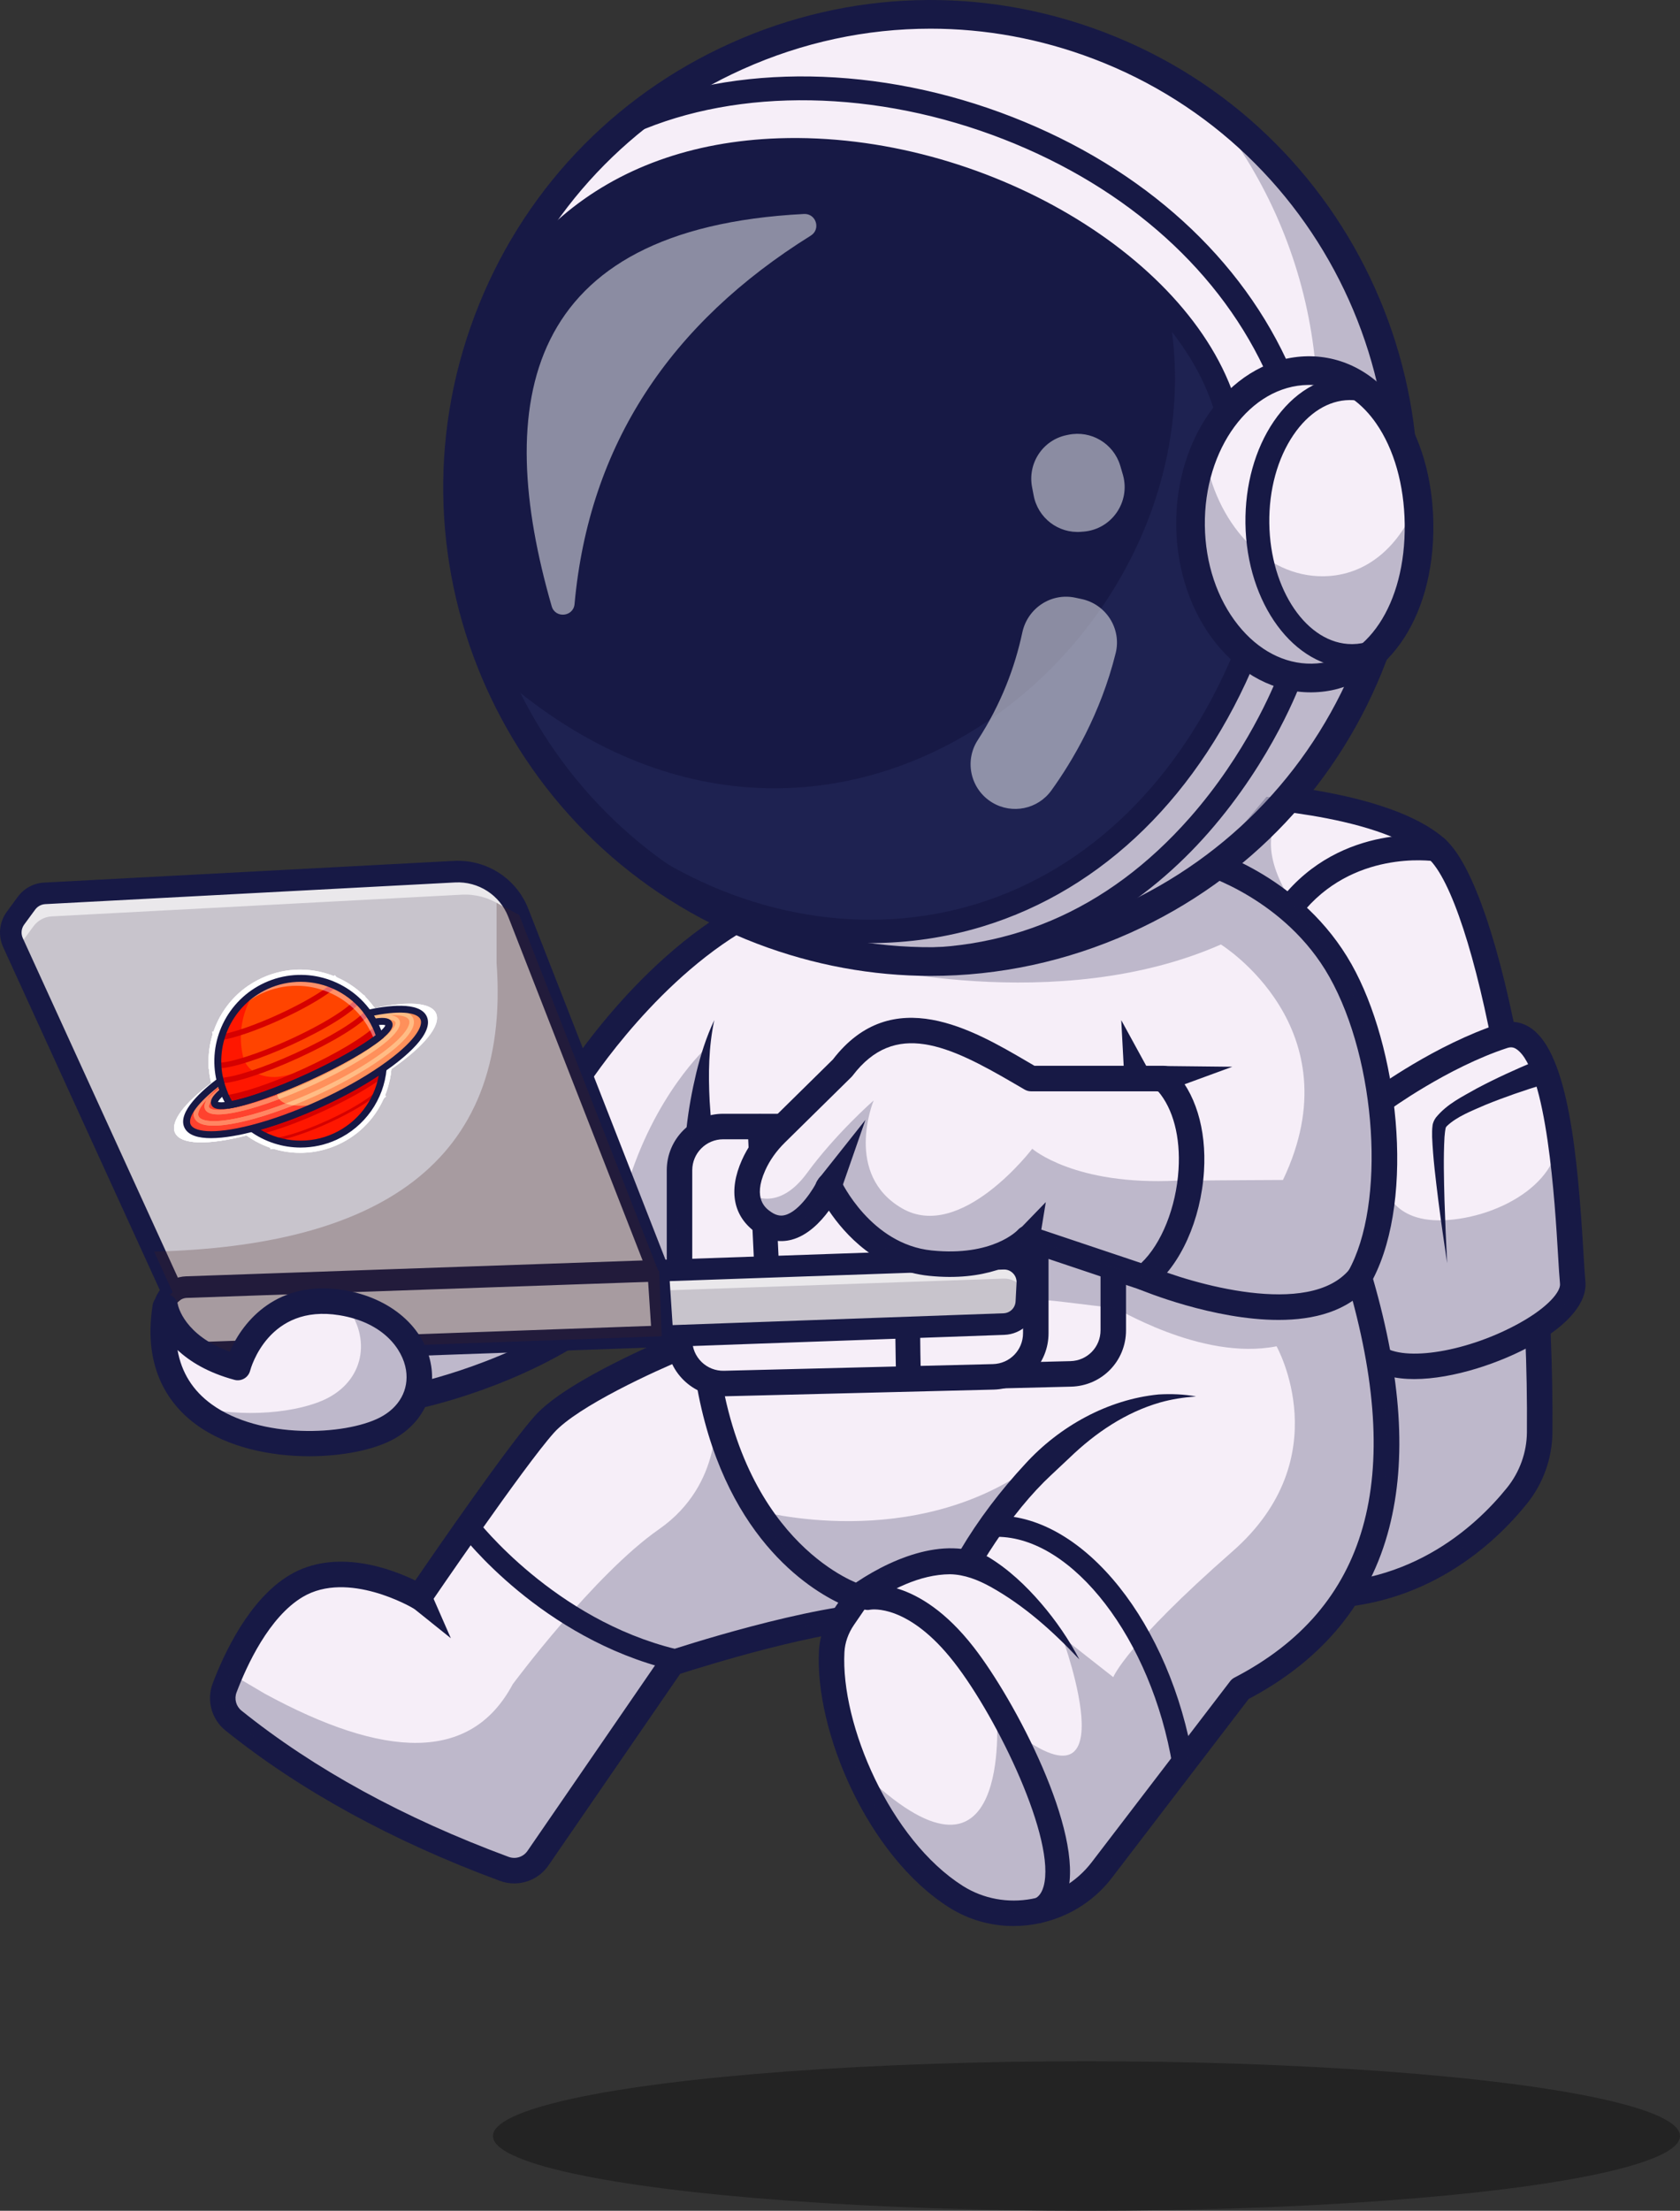 <svg xmlns="http://www.w3.org/2000/svg" id="Layer_2" data-name="Layer 2" viewBox="0 0 2434.8 3201.95"><rect x="0" y="0" width="2434.8" height="3201.95" fill="#333333" stroke="none"/><defs><style> .cls-1 { fill: #f6eef8; } .cls-2 { fill: #fff; } .cls-3 { fill: #ff1700; } .cls-4 { fill: #ffbc85; } .cls-5 { fill: #ff422e; } .cls-6 { fill: #f40; } .cls-7 { fill: #ff905b; } .cls-8 { fill: #ff8663; } .cls-9 { fill: #d60000; } .cls-10 { fill: #c8c4cc; } .cls-11 { fill: #171945; } .cls-12 { fill: #1e2251; } .cls-13 { fill: #232323; } .cls-14 { fill: #451e1d; } .cls-15 { opacity: .25; } .cls-16 { opacity: .41; } .cls-17 { opacity: .61; } .cls-18 { opacity: .5; } </style></defs><g id="Layer_1-2" data-name="Layer 1"><g><g><path class="cls-1" d="M1284.18,2339.38c-9.02,.15-18.71,.77-28.96,1.79-110.19,10.86-281.1,67.39-281.1,67.39l-194.39,282.64c-10.86,15.73-31.06,22.14-48.99,15.53-150.26-55.61-282.13-126.23-392.26-214.74-14.09-11.33-19.32-30.39-12.91-47.3,2.41-6.3,5.23-13.38,8.46-20.96,18.09-41.97,49.66-99.47,95.17-126.64,76.26-45.46,178.55,15.99,178.55,15.99,0,0,136.63-200.49,181.47-250.46,44.84-49.97,195.62-111.47,195.62-111.47l269.47,190.49s135.81,196.03,29.88,197.72Z"></path><path class="cls-1" d="M2231.42,2074.73c-.31,33.31-11.89,65.55-32.8,91.48-49.1,60.99-155.75,158.67-326.77,143.6-39.15-3.43-73.59-30.54-103.83-73.65-160.15-227.91-203.66-903.83-203.66-903.83l221.65-181.94s216.53,7.64,295.97,78.77c34.7,31.06,69.34,134.07,96.55,271.16,13.53,68.16,25.27,144.78,34.18,225.19,7.12,63.96,12.45,130.33,15.58,196.7,2.46,51.2,3.54,102.4,3.13,152.52Z"></path><path class="cls-11" d="M1906.95,2329.84c-11.92,0-24.14-.53-36.72-1.64-111.25-9.8-199.58-181.99-262.52-511.8-45.81-240.01-61.64-480.49-61.79-482.89-.65-10.18,7.07-18.97,17.25-19.63,10.19-.6,18.97,7.07,19.63,17.25,.15,2.38,15.86,240.85,61.26,478.63,57.8,302.64,139.27,473.68,229.41,481.62,162.93,14.32,264.63-79.52,310.74-136.76,18.27-22.68,28.47-51.12,28.72-80.07,3.17-375.95-76.14-771.51-143.28-831.64-73.51-65.82-282.18-74-284.27-74.07-10.2-.36-18.17-8.93-17.81-19.12,.36-10.2,9.06-18.12,19.12-17.81,9.11,.32,224.16,8.74,307.62,83.47,83.07,74.38,158.68,492.07,155.58,859.48-.31,37.25-13.42,73.81-36.89,102.94-47.19,58.57-147.4,152-306.04,152.02Z"></path><path class="cls-1" d="M2228.29,1922.21c-69.24,44.69-189.52,76.82-236,41.77l5.84-246.41,2.97-123.77s86.92-63.86,177.43-93.48c41.82-13.68,65.14,47.61,78.77,124.02,.15,.92,.31,1.95,.51,2.97,15.37,88.35,18.09,195.57,21.47,230.31,2,20.6-19.06,43.92-50.99,64.57Z"></path><path class="cls-11" d="M2049.83,1997.35c-26.98,0-51.15-5.4-68.67-18.63-8.15-6.15-9.77-17.73-3.62-25.88,6.15-8.15,17.73-9.77,25.88-3.62,31.79,23.99,125.25,8.27,200-33.64,41.02-23,58.55-45.23,57.48-56.15-.94-9.63-1.8-24.04-2.89-42.28-4.35-73.16-15.89-267.49-60.11-297.58-4.32-2.94-8.27-3.43-13.61-1.68-86.51,28.32-171.43,90.19-172.28,90.81-8.22,6.03-19.79,4.26-25.83-3.97-6.04-8.23-4.27-19.79,3.96-25.83,3.65-2.68,90.4-65.94,182.64-96.14,16.22-5.31,32.09-3.15,45.9,6.25,54.66,37.2,68,187.75,76.21,325.94,1.06,17.85,1.9,31.95,2.77,40.87,2.95,30.12-24.1,62.79-76.18,91.99-45.45,25.49-114.78,49.52-171.66,49.53Z"></path><g class="cls-15"><path class="cls-11" d="M2228.29,1922.21c2.46,51.2,3.54,102.4,3.13,152.52-.31,33.31-11.89,65.55-32.8,91.48-49.1,60.99-155.75,158.67-326.77,143.6-39.15-3.43-73.59-30.54-103.83-73.65,2.82-99.83,16.76-107.16,27.83-204.18,11.94-105.16,32.44-173.48,46.12-188.85l156.16-125.56,7.48-6s5.54,58.53,85.79,55.76c41.2-1.44,87.69-16.4,121.31-41.82,31.88-24.14,52.12-57.71,45.1-98.19,15.37,88.35,18.09,195.57,21.47,230.31,2,20.6-19.06,43.92-50.99,64.57Z"></path></g><path class="cls-11" d="M2237.46,1570.47c-28.52,8.73-57.38,18.6-85.02,29.9-18.94,8.32-40.88,16.62-55.37,30.44-.69,.67-.86,1.15-1.39,1.74-.05,.35-.26,.23-.37,.61-.96,4.11-1.46,9.37-1.83,13.75-1.69,29.7-.79,60.52-.02,90.94,.93,30.52,2.26,61.06,3.89,91.6-4.61-30.23-8.92-60.52-12.83-90.89-3.75-30.47-7.68-60.63-8.98-92.04-.02-5.01-.16-10.78,.57-15.89,.3-4.18,2.49-8.7,4.88-12.01,16.52-20.22,38.58-30.36,59.98-42.58,27.69-14.6,55.65-27.34,84.56-39.39,23.41-8.74,35.76,25.86,11.93,33.83h0Z"></path><path class="cls-11" d="M745.28,2727.81c-7,0-14.08-1.22-20.94-3.76-155.64-57.56-289.36-130.78-397.45-217.64-20.4-16.39-27.89-43.83-18.63-68.28,16.53-43.63,52.98-122.02,111.45-156.9,66.93-39.93,148.48-8.52,182.07,7.81,31.85-46.42,134.89-195.54,173.67-238.75,47.14-52.53,196.06-113.66,202.37-116.24,9.45-3.86,20.23,.68,24.09,10.13,3.85,9.45-.68,20.23-10.13,24.09-40.85,16.67-154.4,68.34-188.83,106.7-43.52,48.49-178.61,246.53-179.97,248.52-5.52,8.09-16.39,10.48-24.79,5.43-.91-.54-93.88-55.14-159.55-15.96-48.85,29.14-81,99.13-95.82,138.25-3.58,9.44-.68,20.04,7.21,26.38,104.98,84.36,235.23,155.62,387.12,211.78,10.05,3.72,21.28,.15,27.34-8.66l194.41-282.63c2.29-3.32,5.6-5.81,9.43-7.07,8.44-2.79,208.06-68.38,315.56-70.12,16.04-.26,18.96-5.94,19.92-7.8,13.57-26.41-30.59-111.64-64.71-160.93-5.81-8.39-3.72-19.9,4.67-25.71,8.39-5.81,19.9-3.72,25.71,4.67,16.24,23.44,95.8,143.18,67.2,198.85-6.38,12.44-20.62,27.37-52.2,27.88-92.03,1.48-264.73,55.46-298.69,66.35l-190.85,277.46c-11.51,16.73-30.25,26.14-49.67,26.14Z"></path><g class="cls-15"><path class="cls-11" d="M1291.45,2254.82c0,11.53-7.69,17.94-16.66,41-3.74,9.58-10.81,26.14-19.58,45.36-110.19,10.86-281.1,67.39-281.1,67.39l-194.39,282.64c-10.86,15.73-31.06,22.14-48.99,15.53-150.26-55.61-282.13-126.23-392.26-214.74-14.09-11.33-19.32-30.39-12.91-47.3,2.41-6.3,5.23-13.38,8.46-20.96l49.71,29.26c172.71,93.99,298.48,100.55,359.36-13.68,0,0,117.87-158.87,211.97-224.47,94.09-65.65,81.44-170.15,81.44-170.15l226.78,181.94c7.69,6.41,28.19,16.66,28.19,28.19Z"></path></g><path class="cls-11" d="M976.28,2418.82c-1.2,0-2.42-.14-3.64-.44-187.64-45.61-301.16-192.44-305.9-198.67-5.14-6.76-3.84-16.4,2.92-21.55,6.76-5.14,16.4-3.83,21.54,2.91,1.23,1.61,112.06,144.48,288.7,187.42,8.25,2,13.32,10.32,11.31,18.57-1.71,7.03-8,11.75-14.93,11.75Z"></path><path class="cls-1" d="M602.88,2022.01s145.28-29.82,260.41-114.41l-282.93,21.55"></path><g class="cls-15"><path class="cls-11" d="M602.88,2022.01s145.28-29.82,260.41-114.41l-282.93,21.55"></path></g><path class="cls-11" d="M602.86,2040.49c-8.59,0-16.28-6.02-18.08-14.76-2.06-9.99,4.38-19.76,14.37-21.82,1.42-.29,142.84-30.12,253.19-111.2,8.23-6.04,19.79-4.27,25.83,3.95,6.04,8.22,4.27,19.79-3.95,25.83-117.04,85.99-261.54,116.36-267.63,117.61-1.25,.26-2.5,.38-3.74,.38Z"></path><path class="cls-1" d="M1797.54,2446.13l-200.64,262.19c-50.02,65.34-141.86,82.72-211.4,38.74-61.7-39.05-113.82-111.83-145.91-188.6-24.09-57.45-36.9-117.16-34.23-166.71,.92-17.53,7.12-34.34,17.01-48.79l20.6-30.08s-180.45-54.99-219.3-336.5v-73.49s-93.94-6.25-100.81-18.5c-6.82-12.25-93.74-311.19-93.74-311.19,0,0,117.67-191.42,286.79-265.68,79.74-35,191.11-48.43,286.48-52.89,106.91-4.97,193.77,1.38,193.77,1.38l150.37-7.94s127.87,36.44,196.18,157.69c68.37,121.31,88.87,335.32,27.37,444.43,79.9,271.83,45.61,482.82-172.56,595.93Z"></path><path class="cls-11" d="M1468.99,2789.52c-32.29,0-64.71-8.71-93.37-26.85-118.96-75.31-194.94-256.44-188.71-371.91,1.1-20.38,8.09-40.52,20.23-58.23l7.75-11.31c-52.12-25.35-177.38-109.5-209.52-342.32-.12-.84-.18-1.68-.18-2.53v-56.3c-87.6-7.23-94.59-19.75-98.44-26.66-6.84-12.24-62.7-202.64-95.38-315.04-1.46-5-.73-10.4,2-14.84,4.93-8.02,122.7-197.19,295.12-272.92,171.35-75.26,476.12-53.94,489.02-53,10.18,.74,17.82,9.6,17.08,19.78-.74,10.18-9.54,17.87-19.78,17.08-3.06-.22-308.54-21.57-471.46,49.98-144.09,63.28-251.62,217.52-274.15,251.68,30.83,105.88,78.41,266.98,88.76,296.25,12.84,4.66,53.42,9.85,86.94,12.09,9.7,.65,17.25,8.71,17.25,18.44v72.18c37.18,265.63,204.53,319.63,206.22,320.14,5.63,1.72,10.1,6.01,12.05,11.56,1.95,5.55,1.13,11.7-2.19,16.55l-20.6,30.07c-8.31,12.12-13.08,25.72-13.81,39.33-5.66,105.03,66.51,272.19,171.57,338.69,60.64,38.38,142.7,23.3,186.82-34.35l200.66-262.17c1.65-2.16,3.76-3.92,6.17-5.17,193.96-100.55,247.38-288.42,163.32-574.34-1.41-4.79-.82-9.94,1.63-14.29,54.71-97.05,41.43-304.21-27.34-426.26-63.59-112.86-183.98-148.68-185.19-149.02-9.8-2.82-15.47-13.05-12.66-22.85,2.81-9.8,13.01-15.47,22.81-12.68,5.52,1.57,135.99,39.96,207.23,166.42,66.67,118.33,93.08,335.53,31.09,455.58,41.22,143.21,48.92,261.04,23.55,359.99-27.68,107.99-96.22,191.52-203.76,248.33l-198.17,258.93c-34.84,45.52-88.5,69.96-142.57,69.96Z"></path><path class="cls-1" d="M1160.41,1627.31h389.79c34.95,0,63.27,28.33,63.27,63.27v236.02c0,34.33-27.38,62.4-61.71,63.26l-389.79,9.67c-35.55,.88-64.84-27.69-64.84-63.26v-245.69c0-34.95,28.33-63.27,63.27-63.27Z"></path><path class="cls-11" d="M1160.34,2018.02c-21.44,0-41.61-8.2-57.02-23.23-15.91-15.52-24.67-36.3-24.67-58.52v-245.69c0-45.08,36.67-81.75,81.75-81.75h389.79c45.08,0,81.75,36.67,81.75,81.75v236.02c0,44.72-35.02,80.62-79.72,81.73l-389.79,9.67c-.7,.02-1.4,.03-2.09,.03Zm.07-372.24c-24.7,0-44.79,20.1-44.79,44.79v245.69c0,12.18,4.8,23.57,13.52,32.07,8.72,8.5,20.17,13.07,32.39,12.71l389.79-9.67c24.5-.61,43.68-20.28,43.68-44.79v-236.02c0-24.7-20.1-44.79-44.79-44.79h-389.79Z"></path><path class="cls-1" d="M1048.09,1631.58h389.79c34.95,0,63.27,28.33,63.27,63.27v236.02c0,34.33-27.38,62.4-61.71,63.26l-389.79,9.67c-35.55,.88-64.84-27.69-64.84-63.26v-245.69c0-34.95,28.33-63.27,63.27-63.27Z"></path><path class="cls-11" d="M1316.67,2015.11c-9.7,0-17.69-7.74-17.92-17.5-.77-31.69-1.72-81.35-.8-106.95-28.11-7.02-112.39-18.14-188.13-25.98-8.82-.91-15.65-8.13-16.07-16.99l-10.25-215.26c-.47-9.9,7.17-18.3,17.06-18.77,9.93-.44,18.3,7.17,18.77,17.07l9.52,199.88c189.38,20.11,197.31,31.13,202.11,37.78,3.22,4.47,4.39,10.06,3.22,15.35-1.23,7.83-.76,63.7,.44,113,.24,9.9-7.59,18.13-17.49,18.37-.15,0-.3,0-.45,0Zm-10.61-121.86h0Zm-6.93-17.26c-.09,.39-.16,.78-.22,1.17,.07-.43,.14-.82,.22-1.17Zm0-.01s0,0,0,0c0,0,0,0,0,0Z"></path><path class="cls-11" d="M1048.02,2022.3c-21.44,0-41.62-8.21-57.02-23.23-15.91-15.52-24.67-36.3-24.67-58.52v-245.69c0-45.08,36.67-81.75,81.76-81.75h389.79c45.08,0,81.75,36.67,81.75,81.75v236.02c0,44.72-35.02,80.62-79.72,81.73l-389.79,9.67c-.7,.02-1.4,.03-2.09,.03Zm.06-372.24c-24.7,0-44.8,20.1-44.8,44.79v245.69c0,12.18,4.8,23.56,13.52,32.07,8.72,8.5,20.3,12.99,32.39,12.72l389.79-9.67c24.5-.61,43.68-20.28,43.68-44.78v-236.02c0-24.7-20.1-44.79-44.79-44.79h-389.79Z"></path><path class="cls-10" d="M1488.92,1858.61l-1.44,27.06c-.92,17.48-15.02,31.36-32.54,32.03l-495.94,17.68-685.51,24.5c-18.71,.67-34.39-13.99-35-32.75l-.87-28.14c-.36-11.02,4.66-20.96,12.66-27.37h.05c5.48-4.46,12.35-7.23,19.94-7.48l683.67-23.73,1.38-.05,498.66-17.32c19.83-.67,35.98,15.73,34.95,35.57Z"></path><g class="cls-17"><path class="cls-2" d="M1488.92,1858.61l-.97,18.76c-3.79-14.96-17.63-26.09-33.98-25.52l-498.2,17.32-.72-28.8,498.91-17.32c19.83-.67,35.98,15.73,34.95,35.57Z"></path></g><path class="cls-10" d="M960.02,1932.82l-1.13-.1-708.57-61.09h-.05l-26.91-58.89L18.83,1365.23c-5.33-11.63-3.95-25.16,3.64-35.46l15.89-21.63c6.25-8.46,15.99-13.73,26.5-14.25l593.88-31.42c40.44-2.15,77.64,21.83,92.4,59.55l1.23,3.07,201.56,515.31,3.48,52.94,2.61,39.46Z"></path><g class="cls-17"><path class="cls-2" d="M954.49,1848.98l-193.11-493.63c-14.76-37.72-51.97-61.7-92.4-59.55l-593.88,31.42c-10.51,.51-20.24,5.79-26.5,14.25l-15.89,21.63c-3.89,5.33-6.2,11.48-6.71,17.78l-7.17-15.63c-5.33-11.63-3.95-25.16,3.64-35.46l15.89-21.63c6.25-8.46,15.99-13.73,26.5-14.25l593.88-31.42c40.44-2.15,77.64,21.83,92.4,59.55l202.79,518.39,.56,8.56Z"></path></g><path class="cls-11" d="M272.25,1975.54c-12.58,0-24.49-4.69-33.73-13.33-9.68-9.05-15.23-21.33-15.65-34.57l-.87-28.16c-.85-27.15,20.55-50.01,47.7-50.95h0l1183.73-41.11c13.85-.5,27.29,4.9,36.98,14.76,9.69,9.86,14.83,23.43,14.11,37.24l-1.42,27.06c-1.35,25.77-21.82,45.91-47.61,46.83l-1181.43,42.21c-.61,.02-1.21,.03-1.81,.03Zm-1.46-95.76h0c-9.98,.35-17.84,8.75-17.53,18.73l.87,28.16c.15,4.87,2.19,9.38,5.75,12.71,3.56,3.33,8.2,5.03,13.06,4.89l1181.43-42.21c9.48-.34,17-7.74,17.5-17.21l1.42-27.06c.27-5.15-1.57-10.01-5.19-13.69-3.61-3.68-8.41-5.63-13.59-5.42l-1183.73,41.11Z"></path><path class="cls-11" d="M960.03,1948.44c-8.17,0-15.04-6.34-15.59-14.6l-5.95-89.98-201.92-516.14c-12.32-31.49-43.32-51.41-77.03-49.65l-593.87,31.41c-5.86,.31-11.23,3.2-14.7,7.93l-15.9,21.62c-4.2,5.71-4.98,13.25-2.03,19.7l231.44,506.4c3.59,7.85,.13,17.13-7.72,20.72-7.85,3.61-17.13,.13-20.72-7.72L4.59,1371.73c-7.66-16.75-5.63-36.38,5.28-51.22l15.9-21.62c9.05-12.3,22.99-19.82,38.24-20.63l593.87-31.41c47.27-2.44,90.57,25.42,107.81,69.48l202.8,518.39c.58,1.49,.94,3.07,1.04,4.67l6.11,92.39c.57,8.62-5.95,16.06-14.57,16.63-.35,.02-.7,.03-1.04,.03Z"></path><g class="cls-15"><path class="cls-14" d="M959,1935.38l-685.51,24.5c-18.71,.67-34.39-13.99-35-32.75l-.87-28.14c-.36-11.02,4.66-20.96,12.66-27.37l-26.91-58.89c318-7.94,517.98-123.51,496.3-418.09v-87.12l32.7,17.58,201.56,515.31,1.38-.05c.77,18.86,1.49,36.75,2.1,52.99,.56,14.66,1.08,27.93,1.49,39.36,.05,.92,.05,1.79,.1,2.67Z"></path></g><g><path class="cls-1" d="M344.62,1980.64s29.9-113.6,150.33-93.96c120.44,19.65,148.62,139.23,64.06,182.79-84.56,43.56-353.62,36.73-319.45-176.81,0,0,10.25,62.35,105.06,87.98Z"></path><g class="cls-15"><path class="cls-11" d="M559,2069.45c-58.42,30.08-204.9,36.13-278.59-33.41,71.39,19.12,153.7,9.79,194.03-10.97,56.99-29.37,62.78-93.27,23.57-137.81,117.82,21.11,144.83,138.99,60.99,182.19Z"></path></g><path class="cls-11" d="M448.29,2109.1c-56.69,0-118.44-12.84-163.28-45.32-37.42-27.11-78.85-79.31-63.7-174.04,1.43-8.95,9.14-15.54,18.21-15.56,.01,0,.03,0,.04,0,9.05,0,16.77,6.55,18.23,15.48,.34,1.72,9.3,44.41,75.27,68.02,19.16-45.21,70.03-104.71,164.87-89.24,68.34,11.15,118.19,54.29,126.99,109.92,7.04,44.45-14.98,85.65-57.44,107.53-27.42,14.13-71.51,23.21-119.18,23.21Zm-191-153.87c5.68,32.59,22.19,58.91,49.39,78.62,70.23,50.88,193.3,45.24,243.86,19.19,28.23-14.55,42.39-40.3,37.86-68.9-4.76-30.07-32.87-68.86-96.44-79.23-102.69-16.77-128.44,76.45-129.49,80.42-1.25,4.76-4.35,8.82-8.61,11.29-4.26,2.46-9.33,3.13-14.08,1.85-38.64-10.44-64.82-26.7-82.5-43.24Z"></path></g><g><path class="cls-1" d="M1725.07,1709.99c-6.76,57.3-31.57,112.9-67.19,140.22l-168.92-56.63s-39.92,46.12-140.47,35.87c-100.6-10.25-146.73-112.13-146.73-112.13,0,0-42.9,89.07-94.81,53.2-14.14-9.79-20.96-21.83-23.22-34.44-2.92-16.4,1.85-33.77,8.35-48.38,7.74-17.37,19.06-32.9,32.65-46.23l96.25-94.76c81.13-106.75,194.75-29.88,273.31,15.37h192.19c34.64,34.29,45.25,91.89,38.59,147.91Z"></path><path class="cls-11" d="M1657.88,1868.68c-1.97,0-3.95-.32-5.87-.96l-158.72-53.2c-18.54,14.72-64.63,41.68-146.7,33.32-75.43-7.69-122.51-60.57-145.28-94.45-12.37,16.84-30.89,36.02-54.03,42.13-17.35,4.59-34.93,1.2-50.83-9.8-33.67-23.28-41.21-60.77-21.22-105.56,8.4-18.82,20.69-36.28,36.54-51.87l95.33-93.82c85.85-111.55,203.38-42.78,281.24,2.77,3.71,2.17,7.36,4.3,10.93,6.38h187.23c4.87,0,9.54,1.92,13,5.34,32.72,32.38,49.27,86.07,45.42,147.31-4.44,70.5-34.19,136.67-75.78,168.59-3.27,2.51-7.23,3.82-11.25,3.82Zm-168.92-93.58c1.96,0,3.94,.31,5.87,.96l159.04,53.31c29.31-27.62,50.7-80.45,54.16-135.41,2.97-47.12-7.76-87.91-29.56-113.37h-184.16c-3.24,0-6.42-.85-9.22-2.47-5-2.88-10.15-5.89-15.42-8.97-95.11-55.65-172.74-91.81-233.98-11.23-.53,.7-1.12,1.37-1.75,1.99l-96.26,94.73c-12.54,12.34-22.2,26-28.71,40.59-18.49,41.45,1.11,55,8.49,60.1,9.22,6.38,16.02,5.61,20.33,4.48,21.33-5.6,41.84-39.18,47.34-50.5,3.13-6.44,9.82-10.52,16.88-10.41,7.16,.1,13.63,4.31,16.59,10.84,.41,.89,43.27,92.33,131.74,101.35,88.53,9.03,124.31-29.2,124.65-29.58,3.57-4.13,8.71-6.39,13.97-6.39Z"></path><path class="cls-11" d="M1185.58,1708.43l68.72-86.54-36.34,104.36c-3.4,9.78-14.09,14.94-23.86,11.54-12.05-3.94-16.52-19.61-8.51-29.35h0Z"></path><polygon class="cls-11" points="1472.1 1786.02 1515.67 1741.05 1505.83 1801.13 1472.1 1786.02 1472.1 1786.02"></polygon><g class="cls-15"><path class="cls-11" d="M1725.07,1709.99c-6.76,57.3-31.57,112.9-67.19,140.22l-168.92-56.63s-39.92,46.12-140.47,35.87c-100.6-10.25-146.73-112.13-146.73-112.13,0,0-42.9,89.07-94.81,53.2-14.14-9.79-20.96-21.83-23.22-34.44l5.69-5.69s38.44,25.62,80.31-31.62c41-56.07,94.3-103.11,96.45-104.96-1.33,3.28-42.95,107.42,41.05,156.21,85.43,49.56,188.8-86.25,188.8-86.25,0,0,61.5,53.81,210.12,46.12,6.76-.36,13.07-.31,18.91,.1Z"></path></g></g><path class="cls-11" d="M1231.74,2298.24c52.79-38.01,136.98-76.21,200.4-43.32,29.27,17.6,54.57,41.5,76.63,67.14,21.65,25.19,40.33,52.48,55.58,81.39-38.46-40.9-80.02-78.13-128.79-105.27-18.34-10-37.52-17.74-58.68-18.15-43.89,.21-87.26,22.65-122.67,47.54-19.85,14.65-41.88-13.85-22.48-29.33h0Z"></path><path class="cls-11" d="M1503.96,2785.52c-7.19,0-13.98-4.35-16.73-11.46-3.58-9.24,1.01-19.63,10.25-23.21,4.72-1.83,11.41-5.76,15-18.75,18.39-66.51-65.99-242.69-129.68-324.47-66.16-84.96-119.4-76.66-121.64-76.27-9.68,2.08-19.06-4.14-21.13-13.83-2.07-9.69,4.26-19.25,13.95-21.31,3.07-.65,75.99-14.81,157.12,89.38,60.37,77.52,160.27,268.13,135.95,356.07-5.76,20.85-18.43,35.59-36.62,42.64-2.13,.83-4.32,1.22-6.47,1.22Z"></path><path class="cls-11" d="M1389.76,2249.12c-.36,.35-.69,.73-.97,1.14-.09,.12-.38,.61-.29,.45,.6-.97,2.08-3.55,2.71-4.58,26.81-45.38,58.87-87.41,94.76-126.03,49.5-54.29,119.63-93.31,193.22-100.47,18.37-1.05,36.62-.35,54.29,2.86-17.95,1.37-35.42,3.97-52.24,8.76-49.97,14.39-93.61,43.98-130.74,79.69-12.37,11.81-25.06,23.27-37.37,35.34-30.52,30.62-56.64,65.67-79.95,102.06-2.11,3.39-8.22,13.23-10.19,16.64,0,0-1.69,2.86-1.69,2.86l-.9,1.52c-13.62,24.17-47.76,1.64-30.64-20.25h0Z"></path><path class="cls-11" d="M1714.41,2570.12c-7.38,0-13.9-5.34-15.15-12.86-30.33-182.78-144.55-331.47-254.6-331.47-8.49,0-15.38-6.88-15.38-15.38s6.88-15.38,15.38-15.38c126.54,0,251.7,156.9,284.94,357.19,1.39,8.38-4.27,16.29-12.65,17.69-.85,.14-1.7,.21-2.54,.21Z"></path><path class="cls-11" d="M1683.37,1543.89l102.65,1.13-96.4,35.3c-28.33,8.31-35.74-34.8-6.25-36.42h0Z"></path><path class="cls-11" d="M1852.95,1911.69c-94.44,0-195.73-41.73-202.2-44.44-9.41-3.94-13.84-14.76-9.9-24.17,3.94-9.41,14.76-13.86,24.17-9.91,61.02,25.5,232.21,76.16,290.82,5.26,6.5-7.87,18.15-8.97,26.01-2.47,7.87,6.5,8.97,18.15,2.47,26.01-30.95,37.44-80.16,49.72-131.37,49.72Z"></path><path class="cls-11" d="M1629.44,1560.71l-4.43-83.18,39.98,73.07c5.02,9.18,1.65,20.7-7.53,25.72-11.83,6.85-27.59-2.07-28.02-15.62h0Z"></path><path class="cls-11" d="M994.95,1633.98c3.01-27.56,7.85-53.7,14.21-80.38,6.4-26.05,14.53-51.91,26.04-76.06-8.3,38.9-8.72,78.19-6.7,117.48,.75,12.92,1.81,26.21,3.4,38.51,2.15,27.41-38.42,27.96-36.96,.45h0Z"></path><g class="cls-15"><path class="cls-11" d="M1970.1,1850.21c79.9,271.83,45.61,482.82-172.56,595.93l-200.64,262.19c-50.02,65.34-141.86,82.72-211.4,38.74-61.7-39.05-113.82-111.83-145.91-188.6,6,4.82,12.04,10.1,18.14,15.78,208.38,194.75,186.91-87.12,186.91-87.12,200.08,172.86,96.4-111.57,94.76-116.18l74.06,58.12s17.53-46.12,172.56-181.94c155.08-135.81,64.06-297.25,64.06-297.25-110.19,21.78-236.62-58.94-236.62-56.53s-100.35-12.66-104.19-10.1c-3.84,2.56-.87-83.18-.87-83.18l158.62,53.71,58.07-143.81c41.92-.61,134.27-.97,134.27-.97,105.32-220.37-89.94-341.06-89.94-341.06-238.21,104.8-530.48,28.44-541.35,25.37l174.35-138.68c106.91-4.97,193.77,1.38,193.77,1.38l150.37-7.94s127.87,36.44,196.18,157.69c68.37,121.31,88.87,335.32,27.37,444.43Z"></path></g><g class="cls-15"><path class="cls-11" d="M2149.47,1229.83s-.51-.21-1.54-.61c.51-.26,1.54,.61,1.54,.61Z"></path></g><g><circle class="cls-1" cx="1348.7" cy="706.72" r="685.58"></circle><g class="cls-15"><path class="cls-11" d="M1989.6,950.16c-134.48,354-530.42,531.94-884.37,397.48-112.96-42.91-207.96-112.46-280.62-198.79,46.94,33.57,99,61.73,155.48,83.18,353.95,134.46,749.89-43.47,884.35-397.42,91.57-241.04,38.24-501.56-116.87-685.71,247.37,176.63,355.03,503.79,242.03,801.26Z"></path></g><path class="cls-11" d="M712.16,969.53c38.36,88.29,102.64,183.16,208.55,272.96,303.4,202.1,712.08,123.96,884.91-296.12l-27.3-348.16c-14.54-53.66-44.26-104.57-85.03-150.69-249.96-282.58-914.38-385.58-1023.3,161.79,0,0-43.28,163.58,42.16,360.21Z"></path><path class="cls-12" d="M712.16,969.53c38.36,88.29,102.64,183.16,208.55,272.96,303.4,202.1,712.08,123.96,884.91-296.12l-27.3-348.16c-14.54-53.66-44.26-104.57-85.03-150.69,91.68,475.86-492.81,959.81-976.91,524.08l-4.23-2.07Z"></path><path class="cls-11" d="M1320.58,1407.68c-13.23,0-26.71-.43-40.5-1.34-9.53-.62-16.76-8.86-16.13-18.39,.62-9.53,8.8-16.83,18.39-16.13,173.6,11.35,322.29-51.76,442.04-187.54,81.84-92.79,121.55-189.79,128.5-207.78l-14.58-429.2c-67.21-152.35-203.14-274.92-383.15-345.39-184.27-72.14-384.07-75.65-534.49-9.41-8.75,3.85-18.96-.11-22.8-8.86-3.85-8.74,.11-18.95,8.86-22.8,158.65-69.88,368.39-66.57,561.04,8.85,189.82,74.31,333.14,204.58,403.58,366.82,.87,1.99,1.35,4.13,1.42,6.3l14.81,435.96c.08,2.18-.26,4.34-.99,6.39-1.64,4.6-41.2,113.86-135.45,221.09-82.31,93.65-222.33,201.41-430.55,201.42Z"></path><path class="cls-11" d="M1260.95,1365.88c-119.82,0-241.46-37.29-349.62-109.33-7.77-5.18-9.87-15.67-4.7-23.44,5.18-7.77,15.68-9.87,23.44-4.7,149.76,99.76,326.44,129.24,484.74,80.9,163.54-49.95,296.11-179.73,373.64-365.65l-26.88-342.49c-27.02-97.8-111.97-193.96-233.34-264.03-121.15-69.94-266.29-107.48-398.18-103.06-138.42,4.67-380.1,60.05-443.51,378.55-1.82,9.16-10.72,15.11-19.88,13.28-9.16-1.82-15.1-10.73-13.28-19.88,49.64-249.35,222.96-397.24,475.53-405.75,295.41-9.91,606.38,173.96,665.72,393.56,.27,1.01,.45,2.04,.53,3.09l27.32,348.13c.21,2.65-.21,5.3-1.22,7.76-81.23,197.45-222.07,335.54-396.57,388.84-53.17,16.24-108.27,24.24-163.75,24.24Z"></path><path class="cls-11" d="M1348.99,1413.44c-84.7,0-169.57-15.44-251.13-46.42-364.09-138.31-547.77-547.05-409.46-911.13,67-176.37,198.67-316.1,370.77-393.44,172.09-77.34,364-83.03,540.37-16.03,364.09,138.31,547.77,547.05,409.46,911.14-67,176.37-198.67,316.1-370.76,393.43-92.52,41.58-190.76,62.45-289.24,62.45Zm-.56-1371.9c-92.7,0-185.16,19.64-272.24,58.78-161.98,72.79-285.91,204.3-348.97,370.31-130.18,342.69,42.71,727.4,385.4,857.58,166.01,63.06,346.64,57.7,508.61-15.09,161.98-72.79,285.91-204.3,348.97-370.31l19.4,7.37-19.4-7.37c130.18-342.69-42.71-727.4-385.39-857.59-76.75-29.16-156.65-43.69-236.37-43.69Z"></path><g><path class="cls-1" d="M2056.59,758.74c1.62,122.94-59.44,221.98-155.08,223.23-95.63,1.26-174.47-97.39-176.08-220.33-1.62-122.94,74.6-223.62,170.23-224.88,95.63-1.26,159.31,99.04,160.93,221.98Z"></path><g class="cls-15"><path class="cls-11" d="M1901.48,981.98c-95.61,1.24-174.45-97.38-176.04-220.31-.51-38.96,6.77-75.75,20.08-107.77,15.85,103.81,87.69,181.81,172.75,180.72,63.27-.86,111.41-44.43,136.29-109.44,1.21,10.95,1.88,22.18,2.02,33.57,1.59,122.93-59.42,221.96-155.1,223.24Z"></path></g><path class="cls-11" d="M1899.67,1002.74c-52.01,0-100.83-25.29-137.68-71.4-36.13-45.2-56.48-105.37-57.33-169.43-1.76-134.19,83.79-244.5,190.72-245.91,52.15-.54,99.6,25.34,133.02,73.3,30.7,44.05,48.08,104.13,48.94,169.16,1.84,140.17-71.99,242.9-175.56,244.26-.7,0-1.41,.01-2.11,.01Zm-2.22-445.23c-.51,0-1.01,0-1.52,0-84.04,1.1-151.21,92.55-149.75,203.85,.72,54.87,17.85,106.03,48.24,144.05,29.17,36.5,67.1,56.33,106.81,55.79,79.52-1.04,136.12-86.08,134.59-202.2-.75-56.82-15.48-108.66-41.48-145.97-17.71-25.42-48.86-55.54-96.9-55.54Z"></path><path class="cls-11" d="M1959.32,967.48c-83.69,0-152.76-93.46-154.32-209.3-.71-55.36,13.84-107.81,40.96-147.7,28.42-41.8,67.23-65.11,109.29-65.65,8.49-.11,17.07,.8,25.43,2.66,.73,.16,1.45,.37,2.16,.63,8.98,3.26,13.64,13.2,10.37,22.18-3.06,8.43-11.99,13.02-20.48,10.87-5.63-1.22-11.42-1.79-17.06-1.74-30.41,.39-59.22,18.33-81.1,50.51-23.17,34.08-35.59,79.47-34.98,127.79,1.3,96.91,54.89,175.16,119.68,175.16,.36,0,.72,0,1.08,0,8.86-.12,17.4-1.69,25.37-4.67,8.96-3.34,18.92,1.21,22.26,10.16,3.34,8.95-1.21,18.92-10.16,22.26-11.7,4.37-24.15,6.67-37,6.85-.5,0-1.01,0-1.51,0Z"></path></g><g class="cls-18"><path class="cls-2" d="M1175.08,341.24c-203.31,126.72-321.42,302.33-342.4,533.66-1.68,18.55-27.94,21.09-33.11,3.19-84.68-293.43-43.07-547.14,365.62-568.18,17.51-.9,24.77,22.04,9.89,31.32Z"></path></g><g class="cls-18"><path class="cls-2" d="M1570.57,769.92l-3.63,.3c-33.17,2.74-62.96-20.21-68.92-52.95-.68-3.75-1.38-7.38-2.1-10.88-7.12-34.89,15.03-69.02,49.92-76.18l2.74-.56c32.64-6.7,65.04,12.53,74.84,44.38,1.44,4.68,2.81,9.35,4.1,13.99,10.91,39.15-16.45,78.57-56.95,81.91Z"></path></g><g class="cls-18"><path class="cls-2" d="M1438.12,1162.4h0c-31.32-18.76-40.97-59.78-21.12-90.42,34.01-52.52,53.9-105.69,64.62-155.87,7.52-35.23,41.71-57.99,76.93-50.44,3.02,.65,6.05,1.3,9.07,1.94,35.54,7.62,58.07,43.11,49.31,78.38-21.82,87.85-62.85,156.72-93.18,198.8-19.63,27.23-56.83,34.85-85.63,17.61Z"></path></g></g><g class="cls-15"><path class="cls-11" d="M1097.13,2187.68s227.21,63.72,404.02-67.82l-81.88,122.14-29.16,19.28c-61.62,3.44-111.61,17.45-142.86,48.51-62.57-22.92-114.33-61.19-150.11-122.12Z"></path></g><g class="cls-15"><path class="cls-11" d="M1024.59,1516.6s-76.73,68.49-116.97,205.41l52.43,113.42,18.36-12.41s8.54-141.55,6.41-144.12c-2.14-2.56,22.82-28.83,28.6-66.62s5.37-61.08,5.37-61.08"></path></g><path class="cls-11" d="M622.39,2301.85l31.01,70.84-60.34-48.36c-8.2-6.57-9.52-18.55-2.95-26.75,8.48-11.16,27.01-8.56,32.28,4.27h0Z"></path><path class="cls-11" d="M1870.99,1332.02c-4,0-8.03-1.29-11.41-3.96-8.02-6.31-9.41-17.93-3.1-25.95,87.66-111.4,222.6-92.08,228.31-91.21,10.09,1.55,17,10.99,15.45,21.07-1.55,10.07-10.97,16.98-21.03,15.46-4.9-.73-119.63-16.58-193.69,77.53-3.65,4.63-9.06,7.05-14.53,7.05Z"></path><g class="cls-15"><path class="cls-11" d="M1878.29,1159.12s-105.09,48.39,42.25,208.81c-52.94-54.2-107.87-96.41-166.35-117.36l81.36-96.55"></path></g><g><g><path class="cls-2" d="M555.67,1481.82c2.33,5.09,4.31,10.24,5.94,15.45-21.51,17.55-64.04,42.17-114.87,65.42-50.83,23.25-97.27,39.33-124.61,44.13-2.87-4.64-5.47-9.51-7.8-14.6-.11-.24-.22-.47-.32-.72-1.02-2.25-1.96-4.5-2.83-6.78-2.06-5.32-3.75-10.69-5.08-16.1-.05-.22-.11-.44-.16-.66-1.94-8.04-3.09-16.15-3.5-24.23-.77-15.37,1.16-30.63,5.54-45.12,10.65-35.17,35.77-65.78,71.82-82.27,35.75-16.36,74.99-15.5,108.38-.91,13.71,5.99,26.44,14.3,37.53,24.68,5.94,5.55,11.41,11.7,16.31,18.4,.4,.54,.79,1.08,1.18,1.63,3.22,4.55,6.18,9.34,8.86,14.37,1,1.87,1.95,3.77,2.86,5.7,.25,.53,.5,1.05,.74,1.59Z"></path><path class="cls-2" d="M567.22,1548.48c-.47,5.41-1.28,10.78-2.41,16.07-1.58,7.43-3.79,14.71-6.61,21.75-12.21,30.54-35.73,56.62-68,71.38-32.34,14.8-67.54,15.51-98.68,4.71-6.84-2.37-13.48-5.3-19.85-8.76-5-2.71-9.83-5.74-14.46-9.08,32.51-8.33,70.07-21.69,108.92-39.46,38.85-17.77,73.52-37.45,101.08-56.6Z"></path><path class="cls-2" d="M561.61,1497.26c-21.5,17.55-64.04,42.17-114.87,65.42-50.83,23.25-97.27,39.34-124.61,44.14-2.86-4.65-5.47-9.52-7.8-14.6-.11-.24-.21-.47-.32-.71-1.01-2.25-1.96-4.51-2.83-6.78-2.06-5.31-3.75-10.69-5.08-16.1-.05-.22-.11-.44-.15-.66-1.94-8.05-3.09-16.15-3.5-24.23-.77-15.37,1.16-30.63,5.54-45.12,8.61-28.45,26.68-53.9,52.36-71.31-6.68,10.39-11.87,21.66-15.43,33.44-4.39,14.49-6.32,29.74-5.54,45.12,.4,8.08,1.56,16.18,3.5,24.22,.05,.23,.11,.45,.16,.67,.07,.29,.17,.65,.29,1.07,6.77,22.8,31.31,32.34,55,30.19,45.15-4.09,142.9-56.94,163.7-69.13,1.44,3.5-1.53,.82-.4,4.38Z"></path><path class="cls-2" d="M466.14,1605.09c38.85-17.77,73.52-37.45,101.08-56.6-.47,5.41-1.28,10.78-2.41,16.07-21.2,15.54-55.11,34.77-94.6,52.84-37.83,17.31-73.11,30.04-98.53,36.24-5-2.71-9.83-5.74-14.46-9.08,32.51-8.33,70.07-21.69,108.92-39.46Z"></path><path class="cls-2" d="M554.92,1480.23c.25,.53,.5,1.05,.74,1.59,2.33,5.09,4.31,10.24,5.94,15.45-21.51,17.55-64.04,42.17-114.87,65.42-50.83,23.25-97.27,39.33-124.61,44.13-2.87-4.64-5.47-9.51-7.8-14.6-.11-.24-.22-.47-.32-.72,25.93-2.98,73.21-18.55,125.03-42.25,53.86-24.64,97.87-51.32,115.89-69.02Z"></path><path class="cls-2" d="M302.23,1548.21l.42-8.93c18.09,.86,65.33-14.37,114.87-37.04,59.11-27.04,97.25-52.89,104.38-64.45l7.61,4.69c-9.43,15.29-52.94,42.58-108.27,67.89-51.52,23.57-99.35,38.78-119.02,37.84Z"></path><path class="cls-2" d="M308.66,1503.04l-1.35-8.84c20.33-3.11,55.54-15.37,91.9-32.01,38.1-17.43,71.05-36.61,85.98-50.07l5.99,6.65c-15.56,14.02-49.37,33.77-88.24,51.56-37.06,16.96-73.19,29.49-94.27,32.72Z"></path><path class="cls-2" d="M305.93,1572.44v-8.95c20.76,.01,69.57-15.93,121.47-39.67,54.44-24.9,100.08-52.83,111-67.92l7.25,5.24c-11.92,16.47-57.94,44.92-114.52,70.8-53.79,24.61-102.93,40.5-125.19,40.48Z"></path><path class="cls-2" d="M391.69,1664.62l-.17-2.22-1.05-1.98,.41-.22,.47-.04c17.94-1.37,52.11-12.58,87.05-28.56,35.13-16.07,65.11-34.04,78.23-46.89l3.13,3.2c-13.47,13.19-43.93,31.49-79.5,47.76-35.92,16.43-69.86,27.53-88.57,28.96Z"></path><path class="cls-2" d="M567.22,1548.48c-4.03,46.01-32.01,88.61-77.02,109.2-45.01,20.59-95.53,13.91-132.98-13.13,32.51-8.33,70.07-21.69,108.92-39.46,38.85-17.77,73.52-37.45,101.08-56.6Z"></path><path class="cls-2" d="M631.95,1467.59c8.09,17.68-18.19,48.54-64.73,80.89-27.56,19.15-62.23,38.83-101.08,56.6-38.85,17.77-76.41,31.14-108.92,39.46-54.91,14.06-95.44,13.76-103.52-3.92-7.34-16.05,13.64-42.97,52.41-72.01,1.33,5.41,3.02,10.79,5.08,16.1-10.71,8.84-15.98,15.84-14.12,19.89,1.89,4.13,10.93,4.67,25.08,2.2,27.34-4.8,73.78-20.88,124.61-44.13,50.83-23.25,93.36-47.87,114.87-65.42,11.12-9.08,16.62-16.27,14.73-20.41-1.85-4.05-10.59-4.65-24.28-2.33-2.68-5.03-5.64-9.83-8.86-14.37,47.32-10.34,81.4-8.62,88.75,7.43Z"></path><path class="cls-2" d="M310.36,1582.58c.27,.72,.54,1.44,.82,2.16-10.72,8.83-15.99,15.82-14.13,19.88,1.9,4.14,10.94,4.68,25.08,2.2,18.13-3.18,44.68-11.33,75.34-23.25-.49,2.68-.49,5.21,0,7.53-11.83,4.44-23.31,8.37-34.19,11.72-47.31,14.54-71.98,14.34-74.88,7.99-1.7-3.7,3.21-13.05,21.95-28.23Z"></path><path class="cls-2" d="M306.84,1576.13l1.13,1.42c-9.63,7.47-17.07,14.16-22.66,20.04,4.17-6.17,11.33-13.29,21.54-21.46Z"></path><path class="cls-2" d="M309.1,1578.95l-1.13-1.4c.16-.14,.35-.28,.54-.41l.59,1.82Z"></path><path class="cls-2" d="M285.3,1597.59c-4.37,6.42-5.49,11.79-3.46,16.24,1.98,4.32,6.64,6.74,13.09,7.77,16.82,2.66,45.77-4.25,70.49-11.85,11.19-3.44,22.99-7.49,35.16-12.06,2.34,2.95,5.82,5.26,10.32,6.97-17.99,6.87-35.44,12.68-51.79,17.25-58.29,16.3-83.61,11.92-87.59,3.22-2.21-4.83,.98-14.09,13.78-27.53Z"></path><path class="cls-2" d="M463.75,1606.18c-38,17.24-74.69,30.22-106.54,38.38-54.91,14.07-95.44,13.76-103.53-3.92-7.34-16.05,13.66-42.96,52.42-72,.4,1.61,.83,3.21,1.29,4.81l-2.21-2.89c-22.5,17.22-47.75,41.19-40.24,57.58,2.9,6.34,9.78,9.77,18.87,11.21,21.4,3.38,54.99-4.24,77.25-10.46,19.54-5.46,40.62-12.68,62.27-21.29,10.77,1.37,24.49,.86,40.42-1.41Z"></path><g><path class="cls-2" d="M400.58,1597.68c-12.17,4.57-23.97,8.62-35.16,12.06-24.72,7.6-53.66,14.52-70.49,11.85-6.45-1.02-11.11-3.44-13.09-7.77-2.03-4.44-.91-9.82,3.46-16.24,5.59-5.88,13.03-12.57,22.66-20.04l1.13,1.4c.41,1.21,.83,2.42,1.26,3.62-18.73,15.19-23.64,24.53-21.95,28.23,2.9,6.34,27.57,6.55,74.88-7.99,10.88-3.34,22.35-7.27,34.19-11.72,.24,1.16,.6,2.26,1.08,3.32,.53,1.16,1.2,2.25,2.01,3.25Z"></path><path class="cls-2" d="M307.96,1577.55c-9.63,7.47-17.07,14.16-22.66,20.04,4.17-6.17,11.33-13.29,21.54-21.46l1.13,1.42Z"></path><path class="cls-2" d="M309.1,1578.95l2.26,2.82c-.34,.27-.67,.53-.99,.8-.43-1.2-.86-2.41-1.26-3.62Z"></path><path class="cls-2" d="M535.52,1531.93c-23.72,14.86-52.32,30.07-82.74,43.98-17.68,8.09-35.3,15.43-52.21,21.77-.81-1.01-1.48-2.1-2.01-3.25-.48-1.06-.84-2.16-1.08-3.32,16.92-6.31,34.57-13.66,52.3-21.77,30.13-13.79,58.45-28.85,81.89-43.54,41.93-26.29,57.91-45.09,55.02-51.42-1.74-3.79-12.35-6.19-36.97-1.62l-.99-5.35-.33-1.78c12.9-2.4,23.01-3.16,30.41-2.28,7.65,.92,12.43,3.59,14.46,8.01,7.16,15.65-27.45,41.58-57.74,60.58Z"></path></g><g><path class="cls-2" d="M423.33,1607.59c-21.65,8.61-42.73,15.83-62.27,21.29-22.27,6.23-55.85,13.84-77.25,10.46-9.09-1.44-15.96-4.86-18.87-11.21-7.51-16.39,17.74-40.36,40.24-57.58l2.21,2.89c.35,1.24,.72,2.48,1.11,3.7-.19,.14-.38,.27-.54,.41l-1.13-1.42c-10.2,8.16-17.37,15.29-21.54,21.46-12.8,13.44-15.99,22.7-13.78,27.53,3.98,8.7,29.31,13.08,87.59-3.22,16.35-4.57,33.8-10.39,51.79-17.25,3.53,1.35,7.69,2.33,12.43,2.94Z"></path><path class="cls-2" d="M306.84,1576.13l1.13,1.42c-9.63,7.47-17.07,14.16-22.66,20.04,4.17-6.17,11.33-13.29,21.54-21.46Z"></path><path class="cls-2" d="M307.39,1573.44l2.19,2.86c-.36,.29-.73,.56-1.08,.84-.39-1.22-.76-2.46-1.11-3.7Z"></path><path class="cls-2" d="M552.84,1541.14c-26.37,17.5-58.45,35.04-92.75,50.73-12.32,5.64-24.63,10.9-36.76,15.71-4.74-.61-8.9-1.59-12.43-2.94,15.13-5.76,30.65-12.26,46.19-19.36,33.96-15.53,65.69-32.88,91.76-50.17,50.45-33.45,63.69-55.48,59.71-64.17-2.21-4.82-11.27-8.46-29.75-7.6-8.13,.39-18.08,1.64-30.08,4.06-.66,.14-1.33,.27-2,.41l-1.47-7.09c27.73-5.77,62.38-9.19,69.88,7.2,9.75,21.3-34.84,55.01-62.3,73.22Z"></path></g><path class="cls-2" d="M631.95,1467.59c8.09,17.68-18.19,48.54-64.73,80.89-27.56,19.15-62.23,38.83-101.08,56.6-38.85,17.77-76.41,31.14-108.92,39.46-54.91,14.06-95.44,13.76-103.52-3.92-7.34-16.05,13.64-42.97,52.41-72.01,1.33,5.41,3.02,10.79,5.08,16.1-10.71,8.84-15.98,15.84-14.12,19.89,1.89,4.13,10.93,4.67,25.08,2.2,27.34-4.8,73.78-20.88,124.61-44.13,50.83-23.25,93.36-47.87,114.87-65.42,11.12-9.08,16.62-16.27,14.73-20.41-1.85-4.05-10.59-4.65-24.28-2.33-2.68-5.03-5.64-9.83-8.86-14.37,47.32-10.34,81.4-8.62,88.75,7.43Z"></path><g class="cls-16"><path class="cls-2" d="M561.64,1497.72c-2.5,2.04-5.29,4.18-8.34,6.4-1.25-3.48-2.66-6.95-4.23-10.37-.25-.53-.5-1.06-.74-1.58-.91-1.94-1.86-3.84-2.86-5.7-2.68-5.03-5.65-9.83-8.86-14.38-.39-.55-.78-1.09-1.18-1.62-4.9-6.7-10.38-12.86-16.32-18.41-11.1-10.38-23.82-18.69-37.53-24.68-33.4-14.6-72.63-15.46-108.39,.9-23.87,10.92-42.95,28.03-56.21,48.56,13.13-25.6,34.64-47.13,62.84-60.03,35.75-16.35,74.99-15.5,108.38-.9,13.71,5.99,26.44,14.3,37.54,24.68,5.93,5.55,11.41,11.69,16.31,18.4,.4,.54,.79,1.09,1.18,1.63,3.22,4.55,6.18,9.33,8.86,14.37,1,1.87,1.95,3.77,2.86,5.7,.26,.53,.5,1.05,.74,1.59,2.33,5.08,4.31,10.24,5.94,15.44Z"></path></g><path class="cls-2" d="M555.67,1481.82c2.33,5.09,4.31,10.24,5.94,15.45-21.51,17.55-64.04,42.17-114.87,65.42-50.83,23.25-97.27,39.33-124.61,44.13-2.87-4.64-5.47-9.51-7.8-14.6-1.14-2.48-2.19-4.98-3.15-7.49-2.06-5.32-3.75-10.69-5.08-16.1-14.95-60.68,14.79-125.33,73.7-152.27s127.27-7.18,163.4,43.81c3.22,4.55,6.18,9.34,8.86,14.37,1.27,2.38,2.47,4.8,3.61,7.29Z"></path></g><g><path class="cls-6" d="M544.91,1487.08c2.1,4.6,3.9,9.27,5.38,13.97-19.46,15.88-57.93,38.15-103.92,59.19-45.98,21.04-88,35.59-112.73,39.93-2.59-4.2-4.95-8.6-7.06-13.21-.1-.22-.2-.43-.29-.65-.92-2.03-1.77-4.08-2.56-6.13-1.86-4.81-3.39-9.67-4.6-14.57-.05-.2-.1-.4-.14-.6-1.75-7.28-2.8-14.61-3.17-21.92-.7-13.91,1.05-27.71,5.01-40.82,9.63-31.82,32.36-59.51,64.97-74.43,32.35-14.8,67.84-14.03,98.05-.82,12.4,5.42,23.92,12.93,33.96,22.33,5.37,5.02,10.32,10.58,14.76,16.65,.36,.49,.71,.98,1.06,1.47,2.91,4.11,5.6,8.45,8.02,13,.9,1.69,1.76,3.41,2.59,5.15,.23,.48,.45,.95,.67,1.44Z"></path><path class="cls-3" d="M555.36,1547.39c-.43,4.9-1.15,9.75-2.18,14.54-1.43,6.72-3.43,13.31-5.98,19.68-11.05,27.63-32.32,51.22-61.52,64.58-29.26,13.39-61.1,14.03-89.27,4.26-6.19-2.15-12.2-4.8-17.96-7.93-4.52-2.45-8.89-5.19-13.08-8.21,29.41-7.53,63.39-19.62,98.54-35.7,35.15-16.08,66.51-33.88,91.44-51.21Z"></path><path class="cls-3" d="M550.29,1501.05c-19.45,15.87-57.93,38.15-103.92,59.19-45.98,21.04-88,35.59-112.74,39.93-2.59-4.2-4.95-8.61-7.06-13.21-.1-.22-.19-.43-.29-.65-.92-2.04-1.77-4.08-2.56-6.13-1.86-4.81-3.39-9.67-4.6-14.57-.05-.2-.1-.4-.14-.59-1.75-7.28-2.8-14.61-3.17-21.92-.7-13.9,1.05-27.71,5.02-40.82,7.79-25.73,24.14-48.76,47.37-64.52-6.05,9.4-10.74,19.6-13.96,30.25-3.97,13.11-5.72,26.91-5.02,40.82,.36,7.31,1.41,14.64,3.16,21.91,.05,.21,.1,.4,.15,.6,.06,.26,.15,.59,.27,.97,6.12,20.63,28.33,29.26,49.76,27.32,40.84-3.7,129.28-51.51,148.09-62.54,1.3,3.17-1.38,.75-.36,3.96Z"></path><path class="cls-9" d="M463.91,1598.6c35.15-16.08,66.51-33.88,91.44-51.21-.43,4.9-1.15,9.75-2.18,14.54-19.18,14.06-49.85,31.45-85.59,47.8-34.23,15.66-66.14,27.17-89.14,32.79-4.52-2.45-8.89-5.19-13.08-8.21,29.41-7.53,63.39-19.62,98.54-35.7Z"></path><path class="cls-9" d="M544.24,1485.64c.23,.48,.45,.95,.67,1.44,2.1,4.6,3.9,9.27,5.38,13.97-19.46,15.88-57.93,38.15-103.92,59.19-45.98,21.04-88,35.59-112.73,39.93-2.59-4.2-4.95-8.6-7.06-13.21-.1-.22-.2-.43-.29-.65,23.46-2.69,66.23-16.78,113.11-38.22,48.73-22.29,88.54-46.43,104.84-62.45Z"></path><path class="cls-9" d="M315.63,1547.14l.38-8.08c16.36,.78,59.1-13,103.92-33.51,53.48-24.46,87.98-47.85,94.43-58.31l6.89,4.25c-8.53,13.84-47.9,38.52-97.95,61.42-46.61,21.32-89.88,35.08-107.68,34.23Z"></path><path class="cls-9" d="M321.44,1506.28l-1.22-8c18.39-2.81,50.25-13.91,83.14-28.96,34.47-15.77,64.27-33.12,77.78-45.3l5.42,6.01c-14.08,12.68-44.67,30.55-79.83,46.64-33.53,15.34-66.21,26.68-85.29,29.6Z"></path><path class="cls-9" d="M318.98,1569.06v-8.09c18.78,0,62.94-14.41,109.89-35.89,49.25-22.53,90.54-47.79,100.42-61.44l6.56,4.74c-10.78,14.9-52.42,40.64-103.61,64.05-48.66,22.26-93.11,36.64-113.26,36.63Z"></path><path class="cls-9" d="M396.57,1652.46l-.15-2.01-.95-1.79,.37-.2,.42-.03c16.23-1.24,47.14-11.38,78.75-25.84,31.78-14.54,58.9-30.79,70.78-42.42l2.83,2.89c-12.19,11.93-39.74,28.49-71.92,43.21-32.5,14.87-63.2,24.91-80.13,26.2Z"></path><path class="cls-11" d="M435.81,1662.04c-25.92,0-51.69-8.02-73.37-23.67l-8.68-6.27,10.37-2.66c30.18-7.73,63.96-19.97,97.7-35.41,33.73-15.43,65.08-32.99,90.67-50.77l8.79-6.11-.94,10.67c-3.92,44.79-31.73,84.23-72.58,102.91-16.56,7.57-34.3,11.3-51.96,11.3Zm-58.31-25.82c32.15,18.83,71.86,21.06,106.09,5.39,34.23-15.66,58.51-47.16,65.29-83.8-24.19,15.93-52.61,31.49-82.88,45.34-30.28,13.85-60.63,25.19-88.5,33.07Z"></path><path class="cls-7" d="M613.92,1474.21c7.32,15.99-16.45,43.91-58.56,73.18-24.93,17.33-56.3,35.13-91.44,51.21-35.15,16.08-69.13,28.17-98.54,35.7-49.68,12.72-86.34,12.45-93.66-3.54-6.64-14.52,12.34-38.87,47.41-65.15,1.21,4.89,2.73,9.76,4.6,14.57-9.69,8-14.45,14.33-12.77,18,1.71,3.74,9.88,4.23,22.69,1.99,24.73-4.34,66.75-18.89,112.73-39.93,45.99-21.04,84.46-43.31,103.92-59.19,10.06-8.22,15.04-14.72,13.33-18.46-1.68-3.67-9.58-4.21-21.97-2.11-2.42-4.55-5.1-8.89-8.02-13,42.81-9.35,73.65-7.8,80.29,6.73Z"></path><path class="cls-5" d="M322.99,1578.23c.24,.65,.49,1.3,.74,1.95-9.7,7.99-14.46,14.32-12.78,17.99,1.72,3.75,9.9,4.23,22.69,1.99,16.4-2.88,40.42-10.25,68.16-21.03-.44,2.42-.45,4.71,0,6.81-10.71,4.02-21.09,7.57-30.93,10.6-42.8,13.15-65.12,12.97-67.74,7.23-1.54-3.35,2.91-11.8,19.85-25.54Z"></path><path class="cls-3" d="M319.8,1572.41l1.02,1.28c-8.72,6.76-15.45,12.81-20.5,18.13,3.77-5.58,10.25-12.03,19.48-19.41Z"></path><path class="cls-3" d="M321.84,1574.96l-1.02-1.27c.15-.13,.32-.25,.49-.37l.54,1.64Z"></path><path class="cls-5" d="M300.31,1591.82c-3.96,5.81-4.97,10.67-3.13,14.69,1.79,3.91,6.01,6.1,11.84,7.03,15.22,2.41,41.41-3.85,63.77-10.72,10.12-3.11,20.8-6.78,31.81-10.91,2.12,2.67,5.26,4.76,9.34,6.31-16.27,6.21-32.06,11.47-46.85,15.61-52.73,14.75-75.64,10.78-79.24,2.92-2-4.37,.89-12.75,12.47-24.91Z"></path><path class="cls-5" d="M461.75,1599.58c-34.38,15.6-67.57,27.34-96.38,34.72-49.67,12.72-86.34,12.45-93.66-3.55-6.64-14.52,12.36-38.87,47.42-65.14,.36,1.45,.75,2.9,1.17,4.35l-2-2.61c-20.35,15.58-43.2,37.26-36.4,52.09,2.62,5.74,8.84,8.84,17.07,10.14,19.36,3.05,49.74-3.83,69.89-9.47,17.68-4.94,36.75-11.47,56.33-19.26,9.75,1.24,22.15,.78,36.57-1.28Z"></path><g><path class="cls-8" d="M404.6,1591.9c-11.01,4.13-21.69,7.8-31.81,10.91-22.36,6.88-48.55,13.13-63.77,10.72-5.84-.92-10.05-3.12-11.84-7.03-1.83-4.02-.82-8.88,3.13-14.69,5.06-5.32,11.79-11.37,20.5-18.13l1.02,1.27c.37,1.1,.75,2.19,1.14,3.28-16.95,13.74-21.39,22.19-19.85,25.54,2.62,5.74,24.94,5.92,67.74-7.23,9.84-3.03,20.22-6.58,30.93-10.6,.21,1.05,.54,2.05,.98,3.01,.48,1.05,1.09,2.03,1.82,2.94Z"></path><path class="cls-4" d="M320.82,1573.69c-8.72,6.76-15.45,12.81-20.5,18.13,3.77-5.58,10.25-12.03,19.48-19.41l1.02,1.28Z"></path><path class="cls-4" d="M321.84,1574.96l2.04,2.55c-.3,.24-.61,.48-.9,.72-.39-1.09-.78-2.18-1.14-3.28Z"></path><path class="cls-4" d="M526.69,1532.41c-21.46,13.44-47.34,27.21-74.85,39.79-16,7.32-31.94,13.96-47.23,19.69-.73-.91-1.34-1.9-1.82-2.94-.44-.96-.76-1.96-.98-3.01,15.3-5.71,31.28-12.36,47.31-19.69,27.25-12.48,52.88-26.1,74.08-39.39,37.94-23.79,52.39-40.8,49.77-46.52-1.57-3.42-11.17-5.6-33.44-1.46l-.9-4.84-.3-1.61c11.67-2.17,20.81-2.86,27.51-2.06,6.92,.83,11.24,3.25,13.08,7.24,6.48,14.16-24.84,37.62-52.24,54.8Z"></path></g><g><path class="cls-8" d="M425.18,1600.86c-19.58,7.79-38.66,14.32-56.33,19.26-20.14,5.63-50.53,12.52-69.89,9.47-8.22-1.3-14.44-4.4-17.07-10.14-6.8-14.83,16.05-36.51,36.4-52.09l2,2.61c.32,1.12,.65,2.24,1.01,3.35-.17,.12-.34,.25-.49,.37l-1.02-1.28c-9.23,7.38-15.71,13.83-19.48,19.41-11.58,12.16-14.47,20.54-12.47,24.91,3.6,7.87,26.51,11.83,79.24-2.92,14.79-4.14,30.58-9.4,46.85-15.61,3.19,1.22,6.95,2.11,11.24,2.66Z"></path><path class="cls-5" d="M319.8,1572.41l1.02,1.28c-8.72,6.76-15.45,12.81-20.5,18.13,3.77-5.58,10.25-12.03,19.48-19.41Z"></path><path class="cls-4" d="M320.3,1569.97l1.98,2.59c-.33,.26-.66,.51-.97,.76-.36-1.11-.69-2.22-1.01-3.35Z"></path><path class="cls-4" d="M542.35,1540.75c-23.86,15.83-52.87,31.7-83.91,45.9-11.14,5.11-22.28,9.86-33.26,14.22-4.29-.55-8.05-1.44-11.24-2.66,13.69-5.21,27.73-11.1,41.78-17.52,30.73-14.05,59.43-29.75,83.01-45.39,45.64-30.26,57.61-50.19,54.02-58.05-2-4.36-10.2-7.65-26.92-6.87-7.35,.35-16.36,1.49-27.21,3.67-.6,.12-1.21,.25-1.81,.37l-1.33-6.41c25.09-5.22,56.44-8.32,63.22,6.51,8.82,19.27-31.52,49.77-56.36,66.24Z"></path></g><path class="cls-11" d="M305.76,1648.43c-18.01,0-33.26-3.9-38.6-15.58-10.24-22.4,26.28-54.25,48.96-71.25l6.06-4.54,1.81,7.36c1.16,4.71,2.64,9.4,4.4,13.96l1.31,3.37-2.79,2.3c-8.3,6.85-10.5,10.51-11.08,11.89,1.46,.48,5.83,1.23,16.93-.72,25.08-4.4,67.81-19.55,111.51-39.55,43.7-19.99,83.1-42.41,102.84-58.51,8.73-7.13,11.02-10.92,11.61-12.34-1.43-.47-5.65-1.2-16.24,.6l-3.57,.61-1.7-3.19c-2.29-4.3-4.87-8.49-7.68-12.46l-4.38-6.18,7.4-1.62c27.69-6.05,75.67-12.85,85.92,9.54h0c11.33,24.75-32.89,60.36-60.26,79.38-26.06,18.12-57.95,35.97-92.22,51.65-34.27,15.68-68.64,28.13-99.38,36-17.06,4.37-40.69,9.27-60.86,9.27Zm10.53-74.33c-35.13,27.51-43.87,46.13-40.01,54.58,4.39,9.61,30.04,15.57,87.85,.77,30.18-7.73,63.96-19.97,97.7-35.41,33.73-15.43,65.08-32.99,90.67-50.77,49-34.06,61.26-57.37,56.86-66.97h0c-3.86-8.44-23.65-14-67.45-5.41,.84,1.35,1.66,2.72,2.44,4.1,13.83-1.93,21.22-.19,23.83,5.51,2.86,6.25-1.68,13.78-14.71,24.43-20.66,16.86-59.92,39.23-105.01,59.86-45.1,20.63-87.7,35.7-113.95,40.31-16.58,2.91-25.25,1.41-28.11-4.84-2.61-5.7,.92-12.44,11.41-21.64-.53-1.5-1.03-3.01-1.51-4.53Z"></path><g class="cls-16"><path class="cls-2" d="M550.32,1501.46c-2.26,1.85-4.78,3.78-7.55,5.79-1.13-3.15-2.41-6.29-3.82-9.39-.22-.48-.45-.96-.67-1.43-.82-1.75-1.69-3.47-2.59-5.16-2.42-4.55-5.11-8.89-8.02-13.01-.35-.49-.71-.98-1.06-1.47-4.44-6.07-9.39-11.63-14.76-16.65-10.04-9.39-21.55-16.91-33.95-22.32-30.21-13.21-65.71-13.98-98.05,.82-21.59,9.88-38.85,25.36-50.85,43.93,11.88-23.16,31.34-42.64,56.85-54.31,32.34-14.79,67.84-14.02,98.05-.82,12.4,5.42,23.92,12.93,33.96,22.33,5.37,5.02,10.32,10.58,14.75,16.64,.36,.49,.71,.98,1.06,1.48,2.92,4.11,5.6,8.44,8.02,13,.9,1.69,1.77,3.41,2.59,5.16,.23,.48,.46,.95,.67,1.44,2.1,4.6,3.9,9.26,5.38,13.97Z"></path></g><path class="cls-11" d="M331.16,1605.69l-1.79-2.89c-2.71-4.39-5.19-9.02-7.35-13.75-1.07-2.34-2.06-4.69-2.97-7.07-1.91-4.94-3.52-10.05-4.79-15.17-14.34-58.19,14.88-118.55,69.46-143.52,54.57-24.97,119.35-7.61,154.01,41.29,3.05,4.32,5.86,8.87,8.35,13.55,1.19,2.23,2.33,4.52,3.4,6.87,2.17,4.74,4.05,9.63,5.6,14.55l1.02,3.24-2.63,2.15c-20.66,16.85-59.91,39.23-105,59.86-45.1,20.63-87.7,35.7-113.95,40.31l-3.35,.59Zm104.54-183.71c-16.11,0-32.39,3.38-47.81,10.43-50.21,22.97-77.08,78.48-63.89,132,1.16,4.71,2.64,9.4,4.4,13.96,.84,2.19,1.76,4.35,2.74,6.51,1.51,3.31,3.19,6.56,5.01,9.71,25.43-5.1,66.33-19.79,108.13-38.91,41.79-19.12,79.66-40.46,100.15-56.37-1.19-3.43-2.56-6.83-4.08-10.14h0c-.98-2.16-2.02-4.26-3.12-6.32-2.29-4.31-4.88-8.5-7.69-12.47-22.09-31.16-57.48-48.4-93.84-48.4Z"></path></g></g></g><ellipse class="cls-13" cx="1574.61" cy="3093.66" rx="860.19" ry="108.29"></ellipse></g></g></svg>